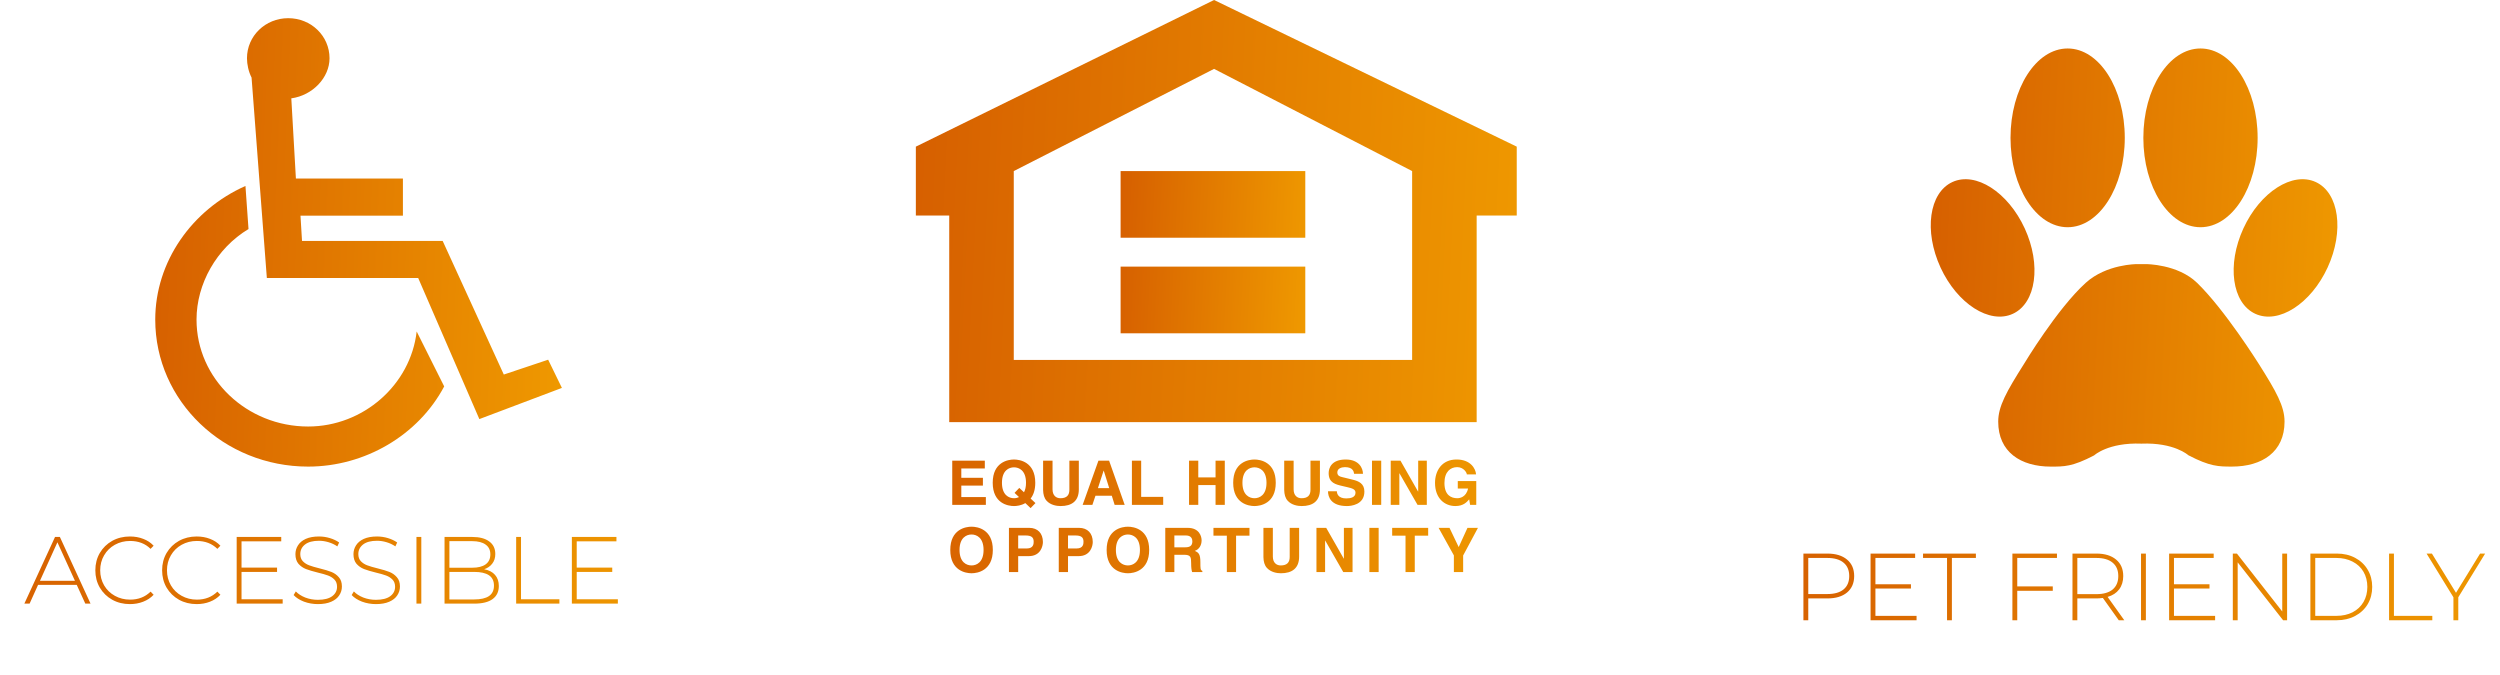 <svg xmlns="http://www.w3.org/2000/svg" width="315" height="85" viewBox="0 0 315 85" fill="none"><path d="M9.669 73.693H4.797L3.729 76.057H3.069L6.933 67.657H7.545L11.409 76.057H10.749L9.669 73.693ZM9.441 73.177L7.233 68.329L5.037 73.177H9.441ZM16.369 76.117C15.545 76.117 14.801 75.933 14.137 75.565C13.481 75.197 12.961 74.689 12.577 74.041C12.201 73.393 12.013 72.665 12.013 71.857C12.013 71.049 12.201 70.321 12.577 69.673C12.961 69.025 13.481 68.517 14.137 68.149C14.801 67.781 15.545 67.597 16.369 67.597C16.977 67.597 17.537 67.697 18.049 67.897C18.561 68.089 18.997 68.377 19.357 68.761L18.973 69.157C18.301 68.493 17.441 68.161 16.393 68.161C15.689 68.161 15.049 68.321 14.473 68.641C13.897 68.961 13.445 69.405 13.117 69.973C12.789 70.533 12.625 71.161 12.625 71.857C12.625 72.553 12.789 73.185 13.117 73.753C13.445 74.313 13.897 74.753 14.473 75.073C15.049 75.393 15.689 75.553 16.393 75.553C17.433 75.553 18.293 75.217 18.973 74.545L19.357 74.941C18.997 75.325 18.557 75.617 18.037 75.817C17.525 76.017 16.969 76.117 16.369 76.117ZM24.783 76.117C23.959 76.117 23.215 75.933 22.551 75.565C21.895 75.197 21.375 74.689 20.991 74.041C20.615 73.393 20.427 72.665 20.427 71.857C20.427 71.049 20.615 70.321 20.991 69.673C21.375 69.025 21.895 68.517 22.551 68.149C23.215 67.781 23.959 67.597 24.783 67.597C25.391 67.597 25.951 67.697 26.463 67.897C26.975 68.089 27.411 68.377 27.771 68.761L27.387 69.157C26.715 68.493 25.855 68.161 24.807 68.161C24.103 68.161 23.463 68.321 22.887 68.641C22.311 68.961 21.859 69.405 21.531 69.973C21.203 70.533 21.039 71.161 21.039 71.857C21.039 72.553 21.203 73.185 21.531 73.753C21.859 74.313 22.311 74.753 22.887 75.073C23.463 75.393 24.103 75.553 24.807 75.553C25.847 75.553 26.707 75.217 27.387 74.545L27.771 74.941C27.411 75.325 26.971 75.617 26.451 75.817C25.939 76.017 25.383 76.117 24.783 76.117ZM35.617 75.505V76.057H29.821V67.657H35.437V68.209H30.433V71.521H34.909V72.061H30.433V75.505H35.617ZM40.056 76.117C39.44 76.117 38.852 76.013 38.292 75.805C37.74 75.589 37.308 75.313 36.996 74.977L37.272 74.521C37.568 74.833 37.964 75.089 38.46 75.289C38.964 75.481 39.492 75.577 40.044 75.577C40.844 75.577 41.448 75.425 41.856 75.121C42.264 74.817 42.468 74.421 42.468 73.933C42.468 73.557 42.36 73.257 42.144 73.033C41.928 72.809 41.66 72.637 41.34 72.517C41.02 72.397 40.588 72.273 40.044 72.145C39.428 71.993 38.932 71.845 38.556 71.701C38.188 71.557 37.872 71.337 37.608 71.041C37.352 70.737 37.224 70.333 37.224 69.829C37.224 69.421 37.332 69.049 37.548 68.713C37.764 68.369 38.092 68.097 38.532 67.897C38.98 67.697 39.536 67.597 40.2 67.597C40.664 67.597 41.12 67.665 41.568 67.801C42.016 67.937 42.404 68.121 42.732 68.353L42.504 68.845C42.168 68.613 41.796 68.437 41.388 68.317C40.988 68.197 40.592 68.137 40.2 68.137C39.424 68.137 38.836 68.293 38.436 68.605C38.036 68.917 37.836 69.321 37.836 69.817C37.836 70.193 37.944 70.493 38.16 70.717C38.376 70.941 38.644 71.113 38.964 71.233C39.284 71.353 39.72 71.481 40.272 71.617C40.888 71.769 41.38 71.917 41.748 72.061C42.116 72.205 42.428 72.425 42.684 72.721C42.948 73.009 43.08 73.401 43.08 73.897C43.08 74.305 42.968 74.677 42.744 75.013C42.528 75.349 42.192 75.617 41.736 75.817C41.28 76.017 40.72 76.117 40.056 76.117ZM47.369 76.117C46.753 76.117 46.165 76.013 45.605 75.805C45.053 75.589 44.621 75.313 44.309 74.977L44.585 74.521C44.881 74.833 45.277 75.089 45.773 75.289C46.277 75.481 46.805 75.577 47.357 75.577C48.157 75.577 48.761 75.425 49.169 75.121C49.577 74.817 49.781 74.421 49.781 73.933C49.781 73.557 49.673 73.257 49.457 73.033C49.241 72.809 48.973 72.637 48.653 72.517C48.333 72.397 47.901 72.273 47.357 72.145C46.741 71.993 46.245 71.845 45.869 71.701C45.501 71.557 45.185 71.337 44.921 71.041C44.665 70.737 44.537 70.333 44.537 69.829C44.537 69.421 44.645 69.049 44.861 68.713C45.077 68.369 45.405 68.097 45.845 67.897C46.293 67.697 46.849 67.597 47.513 67.597C47.977 67.597 48.433 67.665 48.881 67.801C49.329 67.937 49.717 68.121 50.045 68.353L49.817 68.845C49.481 68.613 49.109 68.437 48.701 68.317C48.301 68.197 47.905 68.137 47.513 68.137C46.737 68.137 46.149 68.293 45.749 68.605C45.349 68.917 45.149 69.321 45.149 69.817C45.149 70.193 45.257 70.493 45.473 70.717C45.689 70.941 45.957 71.113 46.277 71.233C46.597 71.353 47.033 71.481 47.585 71.617C48.201 71.769 48.693 71.917 49.061 72.061C49.429 72.205 49.741 72.425 49.997 72.721C50.261 73.009 50.393 73.401 50.393 73.897C50.393 74.305 50.281 74.677 50.057 75.013C49.841 75.349 49.505 75.617 49.049 75.817C48.593 76.017 48.033 76.117 47.369 76.117ZM52.473 67.657H53.085V76.057H52.473V67.657ZM61.004 71.725C61.604 71.837 62.06 72.073 62.372 72.433C62.692 72.793 62.852 73.261 62.852 73.837C62.852 74.549 62.592 75.097 62.072 75.481C61.552 75.865 60.78 76.057 59.756 76.057H56.012V67.657H59.516C60.428 67.657 61.136 67.845 61.64 68.221C62.152 68.589 62.408 69.117 62.408 69.805C62.408 70.285 62.28 70.689 62.024 71.017C61.776 71.345 61.436 71.581 61.004 71.725ZM56.624 68.185V71.533H59.492C60.228 71.533 60.792 71.393 61.184 71.113C61.584 70.825 61.784 70.405 61.784 69.853C61.784 69.309 61.584 68.897 61.184 68.617C60.792 68.329 60.228 68.185 59.492 68.185H56.624ZM59.756 75.529C60.572 75.529 61.188 75.389 61.604 75.109C62.028 74.821 62.24 74.381 62.24 73.789C62.24 73.197 62.028 72.761 61.604 72.481C61.188 72.201 60.572 72.061 59.756 72.061H56.624V75.529H59.756ZM65.036 67.657H65.648V75.505H70.484V76.057H65.036V67.657ZM77.851 75.505V76.057H72.055V67.657H77.671V68.209H72.667V71.521H77.143V72.061H72.667V75.505H77.851Z" fill="url(#paint0_linear_2319_1543)"></path><path fill-rule="evenodd" clip-rule="evenodd" d="M36.705 12.393C39.402 12.019 41.521 9.774 41.521 7.342C41.521 4.536 39.209 2.291 36.32 2.291C33.431 2.291 31.119 4.536 31.119 7.342C31.119 8.09 31.312 9.026 31.697 9.774L33.623 35.032H52.693L60.398 52.805L70.8 48.877L69.067 45.322L63.48 47.193L55.775 30.354H38.054L37.861 27.174H50.767V22.497H37.283L36.705 12.393ZM55.968 48.689C52.693 54.864 45.951 58.792 38.824 58.792C28.23 58.792 19.561 50.56 19.561 40.27C19.561 32.974 24.185 26.425 30.927 23.432L31.312 28.858C27.267 31.29 24.762 35.78 24.762 40.27C24.762 47.754 31.119 53.741 38.824 53.741C45.759 53.741 51.73 48.502 52.501 41.767L55.968 48.689Z" fill="url(#paint1_linear_2319_1543)"></path><path fill-rule="evenodd" clip-rule="evenodd" d="M124.087 59.03H121.125V60.201H123.846V61.189H121.125V62.628H124.219V63.617H119.983V58.044H124.087V59.03ZM127.833 62.102L128.392 62.628C128.198 62.728 127.982 62.779 127.763 62.777C127.133 62.777 126.246 62.389 126.246 60.83C126.246 59.27 127.133 58.883 127.763 58.883C128.392 58.883 129.278 59.27 129.278 60.83C129.278 61.352 129.177 61.738 129.022 62.027L128.431 61.476L127.833 62.102ZM130.468 63.389L129.86 62.818C130.202 62.382 130.444 61.746 130.444 60.83C130.444 58.216 128.501 57.898 127.762 57.898C127.024 57.898 125.082 58.216 125.082 60.83C125.082 63.447 127.024 63.763 127.762 63.763C128.088 63.763 128.664 63.702 129.192 63.389L129.854 64.02L130.468 63.389ZM135.932 61.669C135.932 63.133 135.045 63.763 133.638 63.763C133.125 63.763 132.363 63.639 131.866 63.089C131.563 62.749 131.446 62.295 131.431 61.738V58.044H132.62V61.659C132.62 62.438 133.071 62.777 133.614 62.777C134.416 62.777 134.741 62.39 134.741 61.715V58.044H135.932L135.932 61.669ZM139.055 59.302H139.072L139.762 61.506H138.338L139.055 59.302ZM138.027 62.465H140.087L140.445 63.617H141.712L139.747 58.044H138.402L136.412 63.617H137.64L138.027 62.465ZM143.788 62.609H146.562V63.617H142.62V58.044H143.788V62.609ZM150.983 61.116V63.617H149.819V58.044H150.983V60.155H153.16V58.044H154.324V63.617H153.16V61.116H150.983ZM156.547 60.83C156.547 59.27 157.434 58.883 158.061 58.883C158.692 58.883 159.579 59.27 159.579 60.83C159.579 62.389 158.692 62.777 158.061 62.777C157.434 62.777 156.547 62.389 156.547 60.83ZM155.382 60.83C155.382 63.446 157.326 63.763 158.061 63.763C158.803 63.763 160.745 63.446 160.745 60.83C160.745 58.215 158.803 57.898 158.061 57.898C157.327 57.898 155.382 58.215 155.382 60.83ZM166.311 61.669C166.311 63.133 165.423 63.763 164.016 63.763C163.503 63.763 162.743 63.639 162.244 63.089C161.941 62.749 161.824 62.295 161.81 61.738V58.044H162.997V61.659C162.997 62.438 163.45 62.777 163.995 62.777C164.795 62.777 165.121 62.39 165.121 61.715V58.044H166.311L166.311 61.669ZM168.444 61.901C168.454 62.21 168.611 62.801 169.628 62.801C170.179 62.801 170.794 62.669 170.794 62.078C170.794 61.645 170.374 61.527 169.784 61.388L169.185 61.248C168.281 61.039 167.411 60.84 167.411 59.614C167.411 58.992 167.748 57.898 169.558 57.898C171.269 57.898 171.727 59.014 171.735 59.697H170.615C170.585 59.451 170.491 58.859 169.472 58.859C169.03 58.859 168.502 59.022 168.502 59.526C168.502 59.964 168.859 60.053 169.09 60.108L170.452 60.441C171.214 60.628 171.912 60.939 171.912 61.939C171.912 63.617 170.203 63.763 169.713 63.763C167.678 63.763 167.329 62.591 167.329 61.901L168.444 61.901ZM174.033 63.617H172.871V58.044H174.033V63.617ZM178.691 58.044H179.778V63.617H178.613L176.337 59.642H176.318V63.617H175.231V58.044H176.459L178.671 61.925H178.691V58.044ZM183.68 60.613H186.009V63.617H185.234L185.117 62.919C184.822 63.257 184.395 63.762 183.376 63.762C182.032 63.762 180.813 62.801 180.813 60.846C180.813 59.326 181.66 57.889 183.539 57.897C185.251 57.897 185.928 59.005 185.986 59.777H184.822C184.822 59.559 184.424 58.859 183.602 58.859C182.768 58.859 182 59.433 182 60.86C182 62.382 182.832 62.777 183.624 62.777C183.881 62.777 184.738 62.678 184.977 61.551H183.68V60.613ZM120.901 69.295C120.901 67.736 121.787 67.346 122.415 67.346C123.045 67.346 123.93 67.736 123.93 69.295C123.93 70.854 123.045 71.245 122.415 71.245C121.787 71.245 120.901 70.854 120.901 69.295ZM119.735 69.295C119.735 71.909 121.678 72.231 122.416 72.231C123.154 72.231 125.097 71.909 125.097 69.295C125.097 66.681 123.154 66.363 122.416 66.363C121.678 66.363 119.735 66.681 119.735 69.295ZM128.291 69.108V67.469H129.216C129.938 67.469 130.242 67.696 130.242 68.24C130.242 68.488 130.242 69.108 129.371 69.108H128.291ZM128.291 70.072H129.627C131.128 70.072 131.406 68.798 131.406 68.294C131.406 67.201 130.755 66.509 129.674 66.509H127.126V72.082H128.291V70.072ZM134.57 69.108V67.469H135.493C136.216 67.469 136.52 67.696 136.52 68.24C136.52 68.488 136.52 69.108 135.651 69.108H134.57ZM134.57 70.072H135.907C137.406 70.072 137.687 68.798 137.687 68.294C137.687 67.201 137.035 66.509 135.954 66.509H133.404V72.082H134.57V70.072ZM140.602 69.295C140.602 67.736 141.486 67.346 142.118 67.346C142.745 67.346 143.632 67.736 143.632 69.295C143.632 70.854 142.745 71.245 142.118 71.245C141.486 71.245 140.602 70.854 140.602 69.295ZM139.436 69.295C139.436 71.909 141.378 72.231 142.118 72.231C142.854 72.231 144.797 71.909 144.797 69.295C144.797 66.681 142.854 66.363 142.118 66.363C141.378 66.363 139.436 66.681 139.436 69.295ZM147.97 68.961V67.469H149.422C150.106 67.469 150.237 67.906 150.237 68.201C150.237 68.752 149.943 68.961 149.336 68.961H147.97ZM146.825 72.083H147.97V69.901H149.173C150.036 69.901 150.084 70.195 150.084 70.956C150.084 71.529 150.128 71.816 150.206 72.083H151.497V71.932C151.248 71.84 151.248 71.638 151.248 70.826C151.248 69.783 151 69.614 150.542 69.411C151.093 69.227 151.403 68.698 151.403 68.086C151.403 67.603 151.132 66.51 149.647 66.51H146.824L146.825 72.083ZM155.746 72.083H154.581V67.496H152.895V66.51H157.434V67.496H155.746V72.083ZM163.69 70.132C163.69 71.599 162.804 72.231 161.396 72.231C160.886 72.231 160.124 72.102 159.626 71.552C159.322 71.212 159.206 70.761 159.192 70.203V66.51H160.379V70.124C160.379 70.9 160.831 71.245 161.375 71.245C162.175 71.245 162.501 70.854 162.501 70.179V66.509H163.69V70.132H163.69ZM169.331 66.51H170.421V72.083H169.253L166.976 68.108H166.963V72.083H165.873V66.51H167.101L169.317 70.388H169.331V66.51ZM173.71 72.083H172.541V66.51H173.71V72.083ZM178.261 72.083H177.096V67.496H175.413V66.51H179.949V67.496H178.261V72.083ZM184.356 72.083H183.188V69.979L181.263 66.51H182.637L183.795 68.931L184.902 66.51H186.221L184.356 69.992V72.083ZM152.972 0L115.397 18.477V27.156H119.603V53.191H186.059V27.156H191.109V18.477L152.972 0ZM177.928 45.35H127.735V21.556L152.972 8.679L177.928 21.556V45.35H177.928Z" fill="url(#paint2_linear_2319_1543)"></path><path fill-rule="evenodd" clip-rule="evenodd" d="M164.467 29.953H141.196V21.556H164.467V29.953ZM164.467 41.996H141.196V33.594H164.467V41.996Z" fill="url(#paint3_linear_2319_1543)"></path><path d="M230.242 69.75C231.298 69.75 232.126 70.002 232.726 70.506C233.326 71.002 233.626 71.694 233.626 72.582C233.626 73.462 233.326 74.154 232.726 74.658C232.126 75.154 231.298 75.402 230.242 75.402H227.842V78.15H227.23V69.75H230.242ZM230.242 74.85C231.138 74.85 231.822 74.654 232.294 74.262C232.766 73.87 233.002 73.31 233.002 72.582C233.002 71.854 232.766 71.294 232.294 70.902C231.822 70.502 231.138 70.302 230.242 70.302H227.842V74.85H230.242ZM241.487 77.598V78.15H235.691V69.75H241.307V70.302H236.303V73.614H240.779V74.154H236.303V77.598H241.487ZM245.326 70.302H242.302V69.75H248.962V70.302H245.938V78.15H245.326V70.302ZM254.174 70.302V73.89H258.65V74.442H254.174V78.15H253.562V69.75H259.178V70.302H254.174ZM266.964 78.15L264.96 75.342C264.664 75.382 264.392 75.402 264.144 75.402H261.744V78.15H261.132V69.75H264.144C265.2 69.75 266.028 70.002 266.628 70.506C267.228 71.002 267.528 71.694 267.528 72.582C267.528 73.246 267.356 73.806 267.012 74.262C266.676 74.71 266.192 75.026 265.56 75.21L267.66 78.15H266.964ZM264.144 74.862C265.04 74.862 265.724 74.666 266.196 74.274C266.668 73.874 266.904 73.31 266.904 72.582C266.904 71.854 266.668 71.294 266.196 70.902C265.724 70.502 265.04 70.302 264.144 70.302H261.744V74.862H264.144ZM269.769 69.75H270.381V78.15H269.769V69.75ZM279.104 77.598V78.15H273.308V69.75H278.924V70.302H273.92V73.614H278.396V74.154H273.92V77.598H279.104ZM288.175 69.75V78.15H287.671L281.947 70.854V78.15H281.335V69.75H281.851L287.563 77.046V69.75H288.175ZM291.109 69.75H294.433C295.305 69.75 296.077 69.93 296.749 70.29C297.429 70.65 297.957 71.15 298.333 71.79C298.709 72.422 298.897 73.142 298.897 73.95C298.897 74.758 298.709 75.482 298.333 76.122C297.957 76.754 297.429 77.25 296.749 77.61C296.077 77.97 295.305 78.15 294.433 78.15H291.109V69.75ZM294.385 77.598C295.161 77.598 295.845 77.446 296.437 77.142C297.029 76.83 297.485 76.398 297.805 75.846C298.125 75.294 298.285 74.662 298.285 73.95C298.285 73.238 298.125 72.606 297.805 72.054C297.485 71.502 297.029 71.074 296.437 70.77C295.845 70.458 295.161 70.302 294.385 70.302H291.721V77.598H294.385ZM301.023 69.75H301.635V77.598H306.471V78.15H301.023V69.75ZM309.744 75.258V78.15H309.132V75.258L305.748 69.75H306.42L309.456 74.694L312.492 69.75H313.128L309.744 75.258Z" fill="url(#paint4_linear_2319_1543)"></path><path d="M284.606 45.852C286.813 49.341 287.853 51.193 287.853 53.125C287.853 56.94 285.03 58.79 281.227 58.79C279.551 58.79 278.469 58.788 275.734 57.36C275.734 57.36 273.962 55.732 269.815 55.899C265.629 55.733 263.856 57.38 263.856 57.38C261.121 58.808 260.077 58.793 258.403 58.793C254.6 58.793 251.775 56.945 251.775 53.127C251.775 51.195 252.818 49.345 255.025 45.854C255.025 45.854 259.195 38.902 262.809 35.631C265.421 33.271 269.228 33.279 269.228 33.279H270.402C270.402 33.279 274.376 33.269 276.824 35.631C280.327 39.02 284.606 45.853 284.606 45.852ZM260.523 28.63C264.5 28.63 267.722 23.588 267.722 17.369C267.722 11.15 264.5 6.108 260.523 6.108C256.547 6.108 253.325 11.15 253.325 17.369C253.325 23.588 256.547 28.63 260.523 28.63ZM253.624 39.536C256.555 38.178 257.223 33.363 255.116 28.78C253.009 24.198 248.925 21.583 245.995 22.94C243.064 24.297 242.397 29.113 244.503 33.696C246.61 38.278 250.694 40.892 253.624 39.536ZM277.261 28.63C281.237 28.63 284.461 23.588 284.461 17.369C284.461 11.15 281.237 6.108 277.261 6.108C273.285 6.108 270.062 11.15 270.062 17.369C270.062 23.588 273.285 28.63 277.261 28.63ZM291.791 22.939C288.859 21.581 284.777 24.195 282.669 28.779C280.562 33.363 281.23 38.178 284.162 39.536C287.093 40.893 291.176 38.278 293.283 33.696C295.391 29.113 294.722 24.297 291.791 22.939Z" fill="url(#paint5_linear_2319_1543)"></path><defs><linearGradient id="paint0_linear_2319_1543" x1="0" y1="64.057" x2="82.703" y2="79.061" gradientUnits="userSpaceOnUse"><stop stop-color="#D65F00"></stop><stop offset="1" stop-color="#EF9900"></stop></linearGradient><linearGradient id="paint1_linear_2319_1543" x1="19.561" y1="2.291" x2="73.089" y2="4.549" gradientUnits="userSpaceOnUse"><stop stop-color="#D65F00"></stop><stop offset="1" stop-color="#EF9900"></stop></linearGradient><linearGradient id="paint2_linear_2319_1543" x1="115.397" y1="0" x2="194.443" y2="3.854" gradientUnits="userSpaceOnUse"><stop stop-color="#D65F00"></stop><stop offset="1" stop-color="#EF9900"></stop></linearGradient><linearGradient id="paint3_linear_2319_1543" x1="141.196" y1="21.556" x2="165.482" y2="22.843" gradientUnits="userSpaceOnUse"><stop stop-color="#D65F00"></stop><stop offset="1" stop-color="#EF9900"></stop></linearGradient><linearGradient id="paint4_linear_2319_1543" x1="223.954" y1="66.15" x2="314.65" y2="86.543" gradientUnits="userSpaceOnUse"><stop stop-color="#D65F00"></stop><stop offset="1" stop-color="#EF9900"></stop></linearGradient><linearGradient id="paint5_linear_2319_1543" x1="243.274" y1="6.108" x2="296.787" y2="8.53" gradientUnits="userSpaceOnUse"><stop stop-color="#D65F00"></stop><stop offset="1" stop-color="#EF9900"></stop></linearGradient></defs></svg>